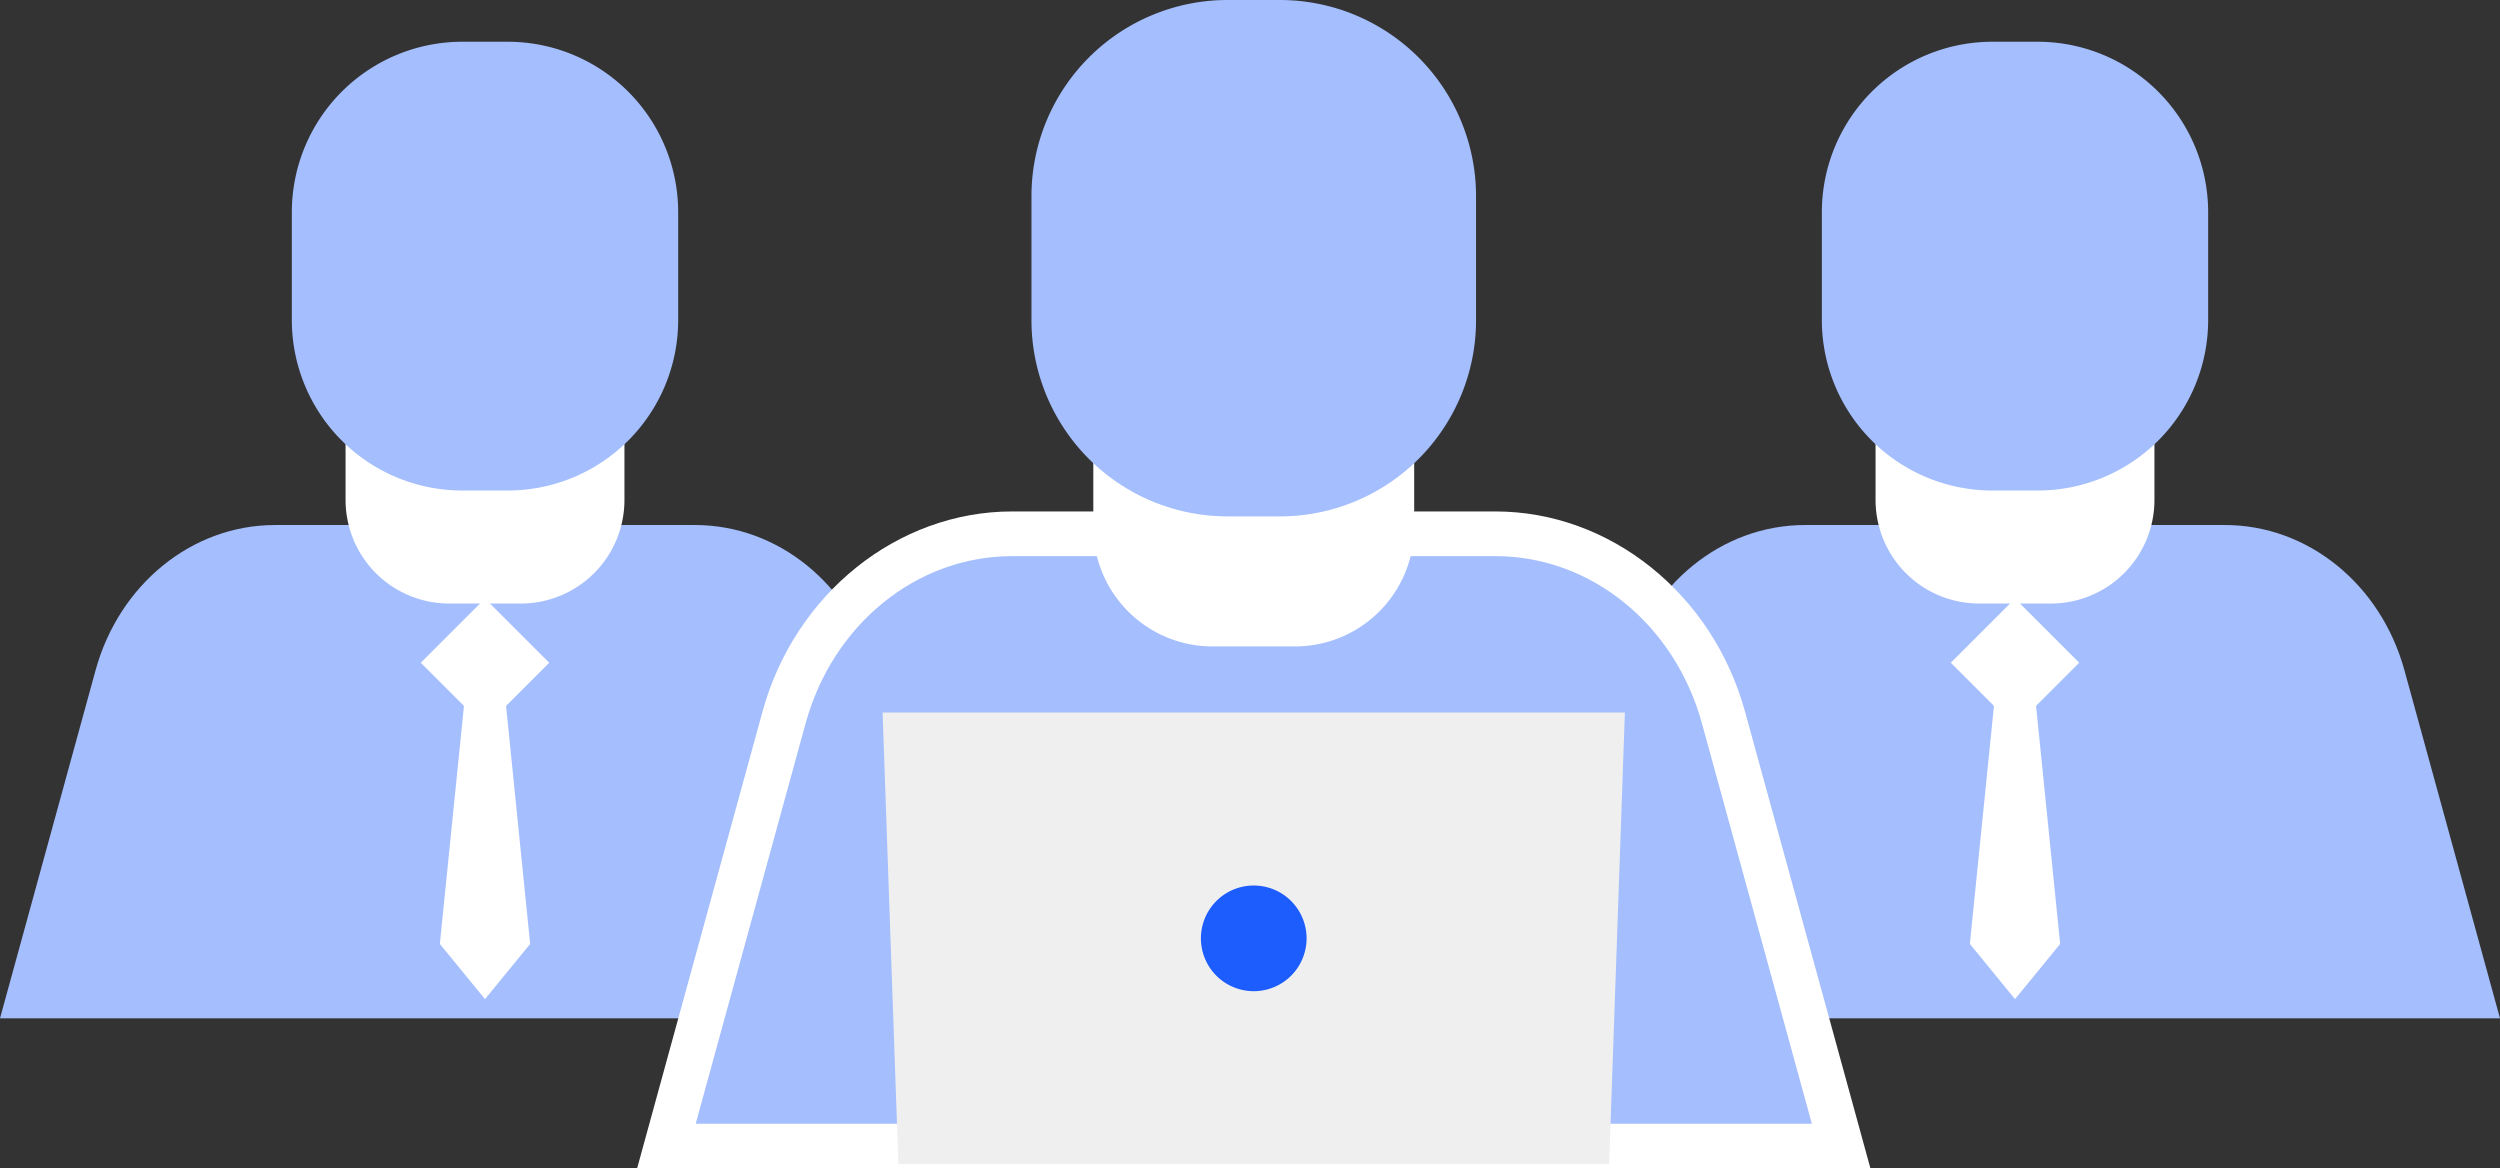 <svg xmlns="http://www.w3.org/2000/svg" xmlns:xlink="http://www.w3.org/1999/xlink" width="264.979" height="123.843" viewBox="0 0 264.979 123.843">
  <rect x="0" y="0" width="264.979" height="123.843" fill="#333333" stroke="none"/>
  <defs>
    <clipPath id="clip-path">
      <rect id="長方形_44653" data-name="長方形 44653" width="264.979" height="123.843" fill="none"/>
    </clipPath>
  </defs>
  <g id="グループ_45098" data-name="グループ 45098" transform="translate(0 0)">
    <g id="グループ_45097" data-name="グループ 45097" transform="translate(0 0)" clip-path="url(#clip-path)">
      <path id="パス_2033487" data-name="パス 2033487" d="M189.768,48.719c-2.511-9.141-10.248-15.406-19.026-15.406H126.232c-8.78,0-16.517,6.266-19.026,15.406L97.08,85.6H199.892Z" transform="translate(65.086 22.335)" fill="#a4befe"/>
      <path id="パス_2033488" data-name="パス 2033488" d="M129.983,16.886h7.606a10.977,10.977,0,0,1,10.976,10.976V41.67a10.977,10.977,0,0,1-10.976,10.978h-7.606A10.977,10.977,0,0,1,119.007,41.67V27.862a10.977,10.977,0,0,1,10.976-10.976" transform="translate(79.787 11.321)" fill="#fff"/>
      <path id="パス_2033489" data-name="パス 2033489" d="M138.529,50.215h-4.914A18.071,18.071,0,0,1,115.6,32.2V20.666A18.071,18.071,0,0,1,133.614,2.649h4.914a18.071,18.071,0,0,1,18.017,18.017V32.2a18.071,18.071,0,0,1-18.017,18.017" transform="translate(77.501 1.776)" fill="#a4befe"/>
      <rect id="長方形_44651" data-name="長方形 44651" width="9.625" height="9.625" transform="translate(206.767 70.244) rotate(-45)" fill="#fff"/>
      <path id="パス_2033490" data-name="パス 2033490" d="M131.447,41.591l-1.672-.284-1.67.284-3.115,30.764,4.786,5.852,4.786-5.852Z" transform="translate(83.798 27.694)" fill="#fff"/>
      <path id="パス_2033491" data-name="パス 2033491" d="M92.686,48.719C90.175,39.579,82.438,33.313,73.66,33.313H29.151c-8.78,0-16.517,6.266-19.025,15.406L0,85.6H102.811Z" transform="translate(0 22.335)" fill="#a4befe"/>
      <path id="パス_2033492" data-name="パス 2033492" d="M32.9,16.886h7.606A10.977,10.977,0,0,1,51.485,27.862V41.67A10.977,10.977,0,0,1,40.509,52.648H32.9A10.977,10.977,0,0,1,21.927,41.67V27.862A10.977,10.977,0,0,1,32.9,16.886" transform="translate(14.701 11.321)" fill="#fff"/>
      <path id="パス_2033493" data-name="パス 2033493" d="M41.449,50.215H36.534A18.071,18.071,0,0,1,18.517,32.2V20.666A18.071,18.071,0,0,1,36.534,2.649h4.914A18.071,18.071,0,0,1,59.466,20.666V32.2A18.071,18.071,0,0,1,41.449,50.215" transform="translate(12.415 1.776)" fill="#a4befe"/>
      <rect id="長方形_44652" data-name="長方形 44652" width="9.625" height="9.625" transform="translate(44.6 70.244) rotate(-45)" fill="#fff"/>
      <path id="パス_2033494" data-name="パス 2033494" d="M34.367,41.591l-1.672-.284-1.67.284L27.909,72.355l4.786,5.852,4.786-5.852Z" transform="translate(18.711 27.694)" fill="#fff"/>
      <path id="パス_2033495" data-name="パス 2033495" d="M42.282,98.767,54.755,53.338C57.9,41.874,67.845,33.869,78.931,33.869h51.217c11.087,0,21.029,8,24.176,19.469L166.8,98.767Z" transform="translate(28.348 22.707)" fill="#a4befe"/>
      <path id="パス_2033496" data-name="パス 2033496" d="M131.395,37.188c10.1,0,19.006,7.208,21.894,17.727L164.94,97.352H46.635L58.286,54.914C61.173,44.4,70.076,37.188,80.179,37.188h51.216Zm0-4.736H80.179c-12.151,0-23.032,8.721-26.46,21.21L42.068,96.1l-1.644,5.989H171.149L169.506,96.1,157.854,53.662c-3.428-12.488-14.309-21.21-26.46-21.21" transform="translate(27.102 21.757)" fill="#fff"/>
      <path id="パス_2033497" data-name="パス 2033497" d="M82,16.383h8.751a12.631,12.631,0,0,1,12.63,12.632V44.9a12.631,12.631,0,0,1-12.63,12.632H82A12.633,12.633,0,0,1,69.372,44.9V29.015A12.633,12.633,0,0,1,82,16.383" transform="translate(46.51 10.984)" fill="#fff"/>
      <path id="パス_2033498" data-name="パス 2033498" d="M91.836,54.734H86.182A20.794,20.794,0,0,1,65.448,34V20.732A20.793,20.793,0,0,1,86.182,0h5.654a20.793,20.793,0,0,1,20.733,20.732V34A20.794,20.794,0,0,1,91.836,54.734" transform="translate(43.879 0)" fill="#a4befe"/>
      <path id="パス_2033499" data-name="パス 2033499" d="M133.009,93.078H57.675L56,45.212h78.676Z" transform="translate(37.547 30.312)" fill="#efefef"/>
      <path id="パス_2033500" data-name="パス 2033500" d="M76.2,61.789a5.6,5.6,0,1,1,5.6,5.6,5.6,5.6,0,0,1-5.6-5.6" transform="translate(51.087 37.669)" fill="#1d5cfd"/>
    </g>
  </g>
</svg>
